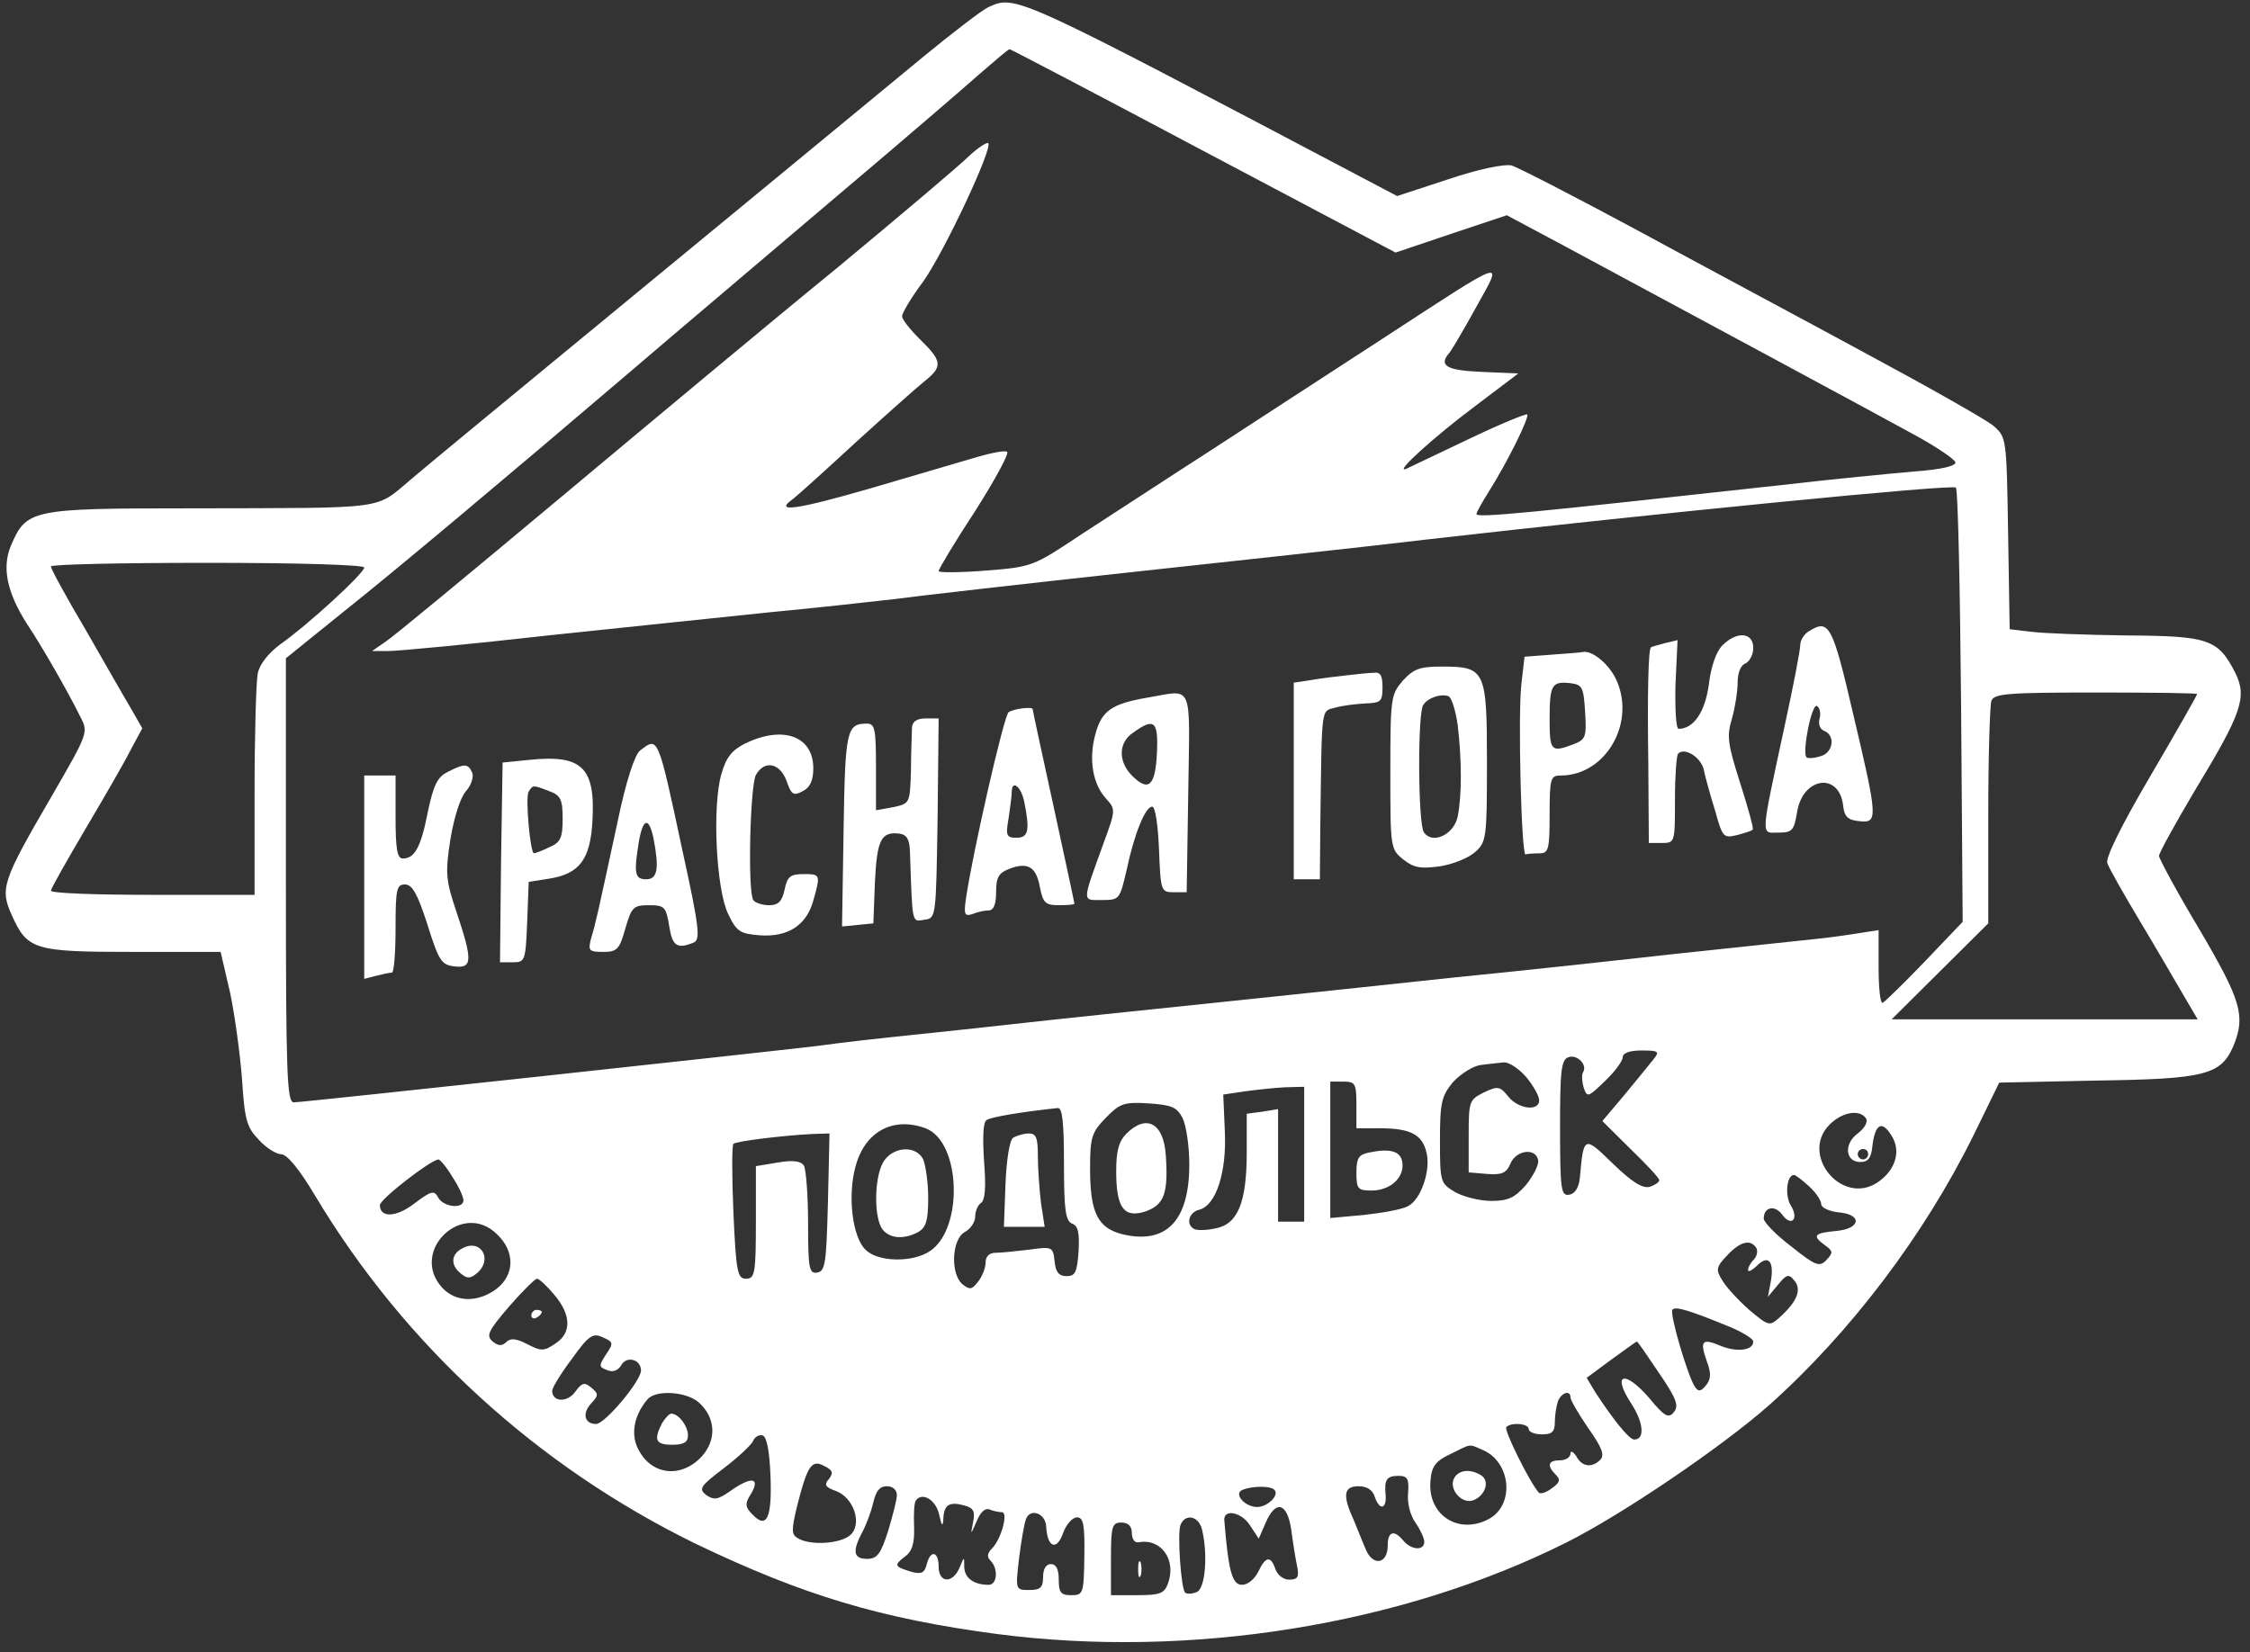 <?xml version="1.0" encoding="UTF-8"?> <svg xmlns="http://www.w3.org/2000/svg" width="113" height="83" viewBox="0 0 113 83" fill="none"><rect x="0" y="0" width="113" height="83" fill="#333333" stroke="none"/> <path d="M49.632 0.362C49.344 0.492 47.875 1.613 46.354 2.864C42.761 5.834 36.178 11.255 28.52 17.562C25.137 20.35 21.623 23.243 20.705 24.025C18.764 25.64 19.735 25.51 9.506 25.536C1.534 25.536 1.324 25.588 0.537 27.439C0.091 28.533 0.354 29.784 1.376 31.374C2.058 32.39 3.396 34.71 4.025 35.987C4.445 36.794 4.445 36.794 2.609 39.974C0.117 44.248 -0.014 44.639 0.59 45.968C1.376 47.714 1.691 47.818 6.674 47.818H11.08L11.552 49.851C11.788 50.945 12.05 52.9 12.155 54.203C12.286 56.262 12.391 56.627 12.995 57.252C13.362 57.669 13.886 57.982 14.122 57.982C14.411 57.982 15.04 58.737 15.827 60.067C20.338 67.598 26.999 73.67 34.946 77.553C40.322 80.133 44.203 81.306 50.104 82.088C59.755 83.339 70.351 81.645 78.638 77.501C81.418 76.12 86.48 72.68 88.84 70.595C92.931 66.947 96.656 62.021 99.121 57.017L100.406 54.385L105.31 54.281C110.791 54.203 111.552 53.995 112.181 52.509C112.784 51.024 112.548 50.242 110.45 46.672C109.323 44.795 108.431 43.127 108.431 42.997C108.431 42.84 109.244 41.381 110.214 39.739C112.601 35.804 112.863 35.022 112.26 33.797C111.394 32.104 110.922 31.947 106.805 31.921C104.786 31.895 102.635 31.817 102.032 31.739L100.93 31.608L100.852 26.787C100.773 21.992 100.773 21.966 100.117 21.393C99.75 21.08 96.839 19.438 93.692 17.744C90.519 16.024 85.352 13.262 82.231 11.568C79.084 9.874 76.252 8.414 75.911 8.31C75.517 8.232 74.258 8.493 72.711 9.014L70.167 9.848L68.436 8.936C50.891 -0.316 51.022 -0.264 49.632 0.362ZM60.437 7.581L70.088 12.688L72.868 11.75L75.675 10.812L78.507 12.324C84.513 15.555 94.82 21.106 96.419 21.992C97.337 22.513 98.15 23.061 98.203 23.217C98.255 23.399 97.547 23.582 96.131 23.686C94.924 23.79 91.961 24.077 89.496 24.364C76.698 25.771 74.153 26.032 74.153 25.823C74.153 25.719 74.442 25.224 74.783 24.676C75.675 23.269 76.829 20.95 76.698 20.819C76.645 20.767 75.308 21.314 73.734 22.07C72.16 22.826 70.77 23.477 70.613 23.556C69.984 23.79 72.029 21.94 74.049 20.428L76.252 18.761L74.416 18.682C72.632 18.604 72.213 18.37 72.816 17.692C72.921 17.562 73.524 16.545 74.153 15.399C75.491 12.975 75.832 12.845 69.433 17.015C66.915 18.656 63.008 21.184 60.778 22.644C58.549 24.077 55.612 26.005 54.274 26.865C51.888 28.455 51.835 28.481 49.501 28.664C48.19 28.768 47.141 28.768 47.141 28.69C47.141 28.585 47.954 27.23 48.977 25.667C49.973 24.103 50.708 22.748 50.576 22.696C50.471 22.617 49.79 22.748 49.081 22.956C48.373 23.165 45.987 23.868 43.758 24.52C39.981 25.614 38.827 25.771 39.824 25.067C40.06 24.885 41.476 23.608 42.971 22.227C44.492 20.845 46.039 19.464 46.433 19.151C47.35 18.422 47.324 18.135 46.223 17.067C45.724 16.572 45.305 16.05 45.305 15.894C45.305 15.711 45.777 14.93 46.38 14.122C47.429 12.636 49.868 7.45 49.632 7.19C49.553 7.138 49.108 7.424 48.636 7.867C48.19 8.31 45.2 10.838 42.027 13.47C38.827 16.076 32.585 21.288 28.127 25.015C23.669 28.742 19.735 31.999 19.367 32.234L18.686 32.703H19.525C19.997 32.703 23.616 32.364 27.524 31.921C31.458 31.504 36.519 30.983 38.748 30.748C40.978 30.54 43.758 30.227 44.911 30.097C46.066 29.941 51.311 29.341 56.582 28.768C61.853 28.195 68.646 27.465 71.662 27.1C83.097 25.797 98.072 24.311 98.229 24.494C98.334 24.598 98.439 29.55 98.491 35.492L98.57 46.307L96.656 48.313C95.606 49.408 94.662 50.32 94.557 50.372C94.426 50.424 94.348 49.616 94.348 48.6V46.724L93.508 46.854C93.036 46.932 91.987 47.088 91.2 47.167C90.414 47.245 87.109 47.61 83.857 47.948C80.605 48.313 75.779 48.834 73.105 49.095C70.429 49.382 66.023 49.851 63.27 50.138C60.542 50.424 57.054 50.789 55.533 50.945C54.012 51.102 51.835 51.336 50.681 51.467C49.527 51.597 47.35 51.831 45.829 51.988C44.308 52.144 42.184 52.379 41.109 52.535C38.25 52.874 15.224 55.376 14.752 55.376C14.411 55.376 14.358 53.942 14.358 44.222V33.068L17.296 30.696C19.787 28.716 25.163 24.207 31.641 18.682C34.316 16.389 37.568 13.653 42.682 9.301C45.489 6.929 48.426 4.401 49.186 3.724C49.973 3.046 50.629 2.473 50.708 2.473C50.76 2.473 55.14 4.766 60.437 7.581ZM18.292 28.507C18.292 28.794 15.46 31.4 14.043 32.39C13.466 32.833 13.021 33.38 12.942 33.85C12.863 34.267 12.785 36.925 12.785 39.765V44.952H7.671C4.864 44.952 2.557 44.873 2.557 44.743C2.557 44.639 3.343 43.258 4.261 41.694C5.205 40.104 6.228 38.332 6.543 37.707L7.146 36.586L6.595 35.622C6.281 35.1 5.258 33.302 4.314 31.66C3.343 30.019 2.557 28.585 2.557 28.455C2.557 28.351 6.097 28.273 10.424 28.273C15.014 28.273 18.292 28.377 18.292 28.507ZM110.345 34.866C110.345 34.918 109.296 36.768 108.011 38.958C106.543 41.459 105.73 43.101 105.835 43.362C105.913 43.596 106.648 44.899 107.461 46.255C108.274 47.61 109.244 49.278 109.637 49.955L110.372 51.206H102.687H95.003L97.442 48.782L99.855 46.385V40.99C99.855 38.045 99.934 35.439 100.012 35.205C100.144 34.84 100.852 34.788 105.258 34.788C108.064 34.788 110.345 34.814 110.345 34.866ZM83.044 53.213C82.834 53.473 82.179 54.281 81.576 55.011L80.474 56.314L81.89 57.721C82.677 58.477 83.333 59.181 83.333 59.285C83.333 59.389 83.097 59.545 82.834 59.624C82.467 59.702 81.943 59.363 80.999 58.451C79.556 57.044 79.53 57.044 79.346 59.154C79.294 59.65 79.11 59.962 78.822 60.014C78.402 60.093 78.35 59.806 78.35 56.679C78.35 53.786 78.402 53.239 78.769 53.108C79.215 52.952 79.74 53.499 79.504 53.864C79.425 53.995 79.451 54.333 79.53 54.62C79.713 55.141 79.74 55.141 80.605 54.307C81.103 53.838 81.497 53.291 81.497 53.108C81.497 52.9 81.838 52.77 82.441 52.77C83.306 52.77 83.359 52.822 83.044 53.213ZM76.645 54.099C77.012 54.542 77.301 55.063 77.301 55.272C77.301 55.845 76.252 55.715 75.753 55.089C75.334 54.568 75.229 54.542 74.521 54.88C73.786 55.245 73.76 55.324 73.76 57.07V58.894L74.678 58.972C75.412 59.024 75.648 58.946 75.858 58.451C76.147 57.773 77.117 57.643 77.248 58.268C77.301 58.503 77.012 59.05 76.645 59.519C76.068 60.171 75.753 60.327 74.888 60.327C74.311 60.327 73.498 60.119 73.078 59.884C72.344 59.441 72.318 59.389 72.318 57.304C72.318 55.376 72.396 55.063 72.973 54.359C73.367 53.942 73.97 53.551 74.363 53.499C74.757 53.447 75.281 53.395 75.517 53.369C75.779 53.343 76.278 53.682 76.645 54.099ZM68.122 55.506V56.679H69.328C70.823 56.679 71.426 56.992 71.636 57.877C71.872 58.764 71.374 60.249 70.718 60.588C70.456 60.744 69.459 60.927 68.515 61.031L66.81 61.187V57.747V54.333H67.466C68.069 54.333 68.122 54.438 68.122 55.506ZM65.499 57.982V61.37H64.843H64.188V58.555V55.715L63.401 55.845L62.614 55.949V57.877C62.614 60.405 62.168 61.5 61.041 61.708C60.569 61.813 60.096 61.813 59.965 61.734C59.546 61.5 59.703 60.901 60.227 60.77C61.067 60.562 61.617 58.894 61.513 56.809L61.434 54.985L62.483 54.828C63.06 54.75 63.978 54.646 64.529 54.62L65.499 54.594V57.982ZM59.388 56.157C59.572 56.522 59.729 57.565 59.729 58.503C59.729 61.318 58.575 62.542 56.346 61.995C55.14 61.682 54.746 60.927 54.746 58.712C54.746 57.122 54.825 56.887 55.533 56.157C56.241 55.428 56.451 55.35 57.684 55.428C58.837 55.506 59.1 55.61 59.388 56.157ZM53.435 58.477C53.435 60.796 53.514 61.344 53.855 61.474C54.143 61.578 54.222 61.943 54.169 62.855C54.091 63.898 54.012 64.106 53.566 64.106C53.173 64.106 53.015 63.898 52.963 63.35C52.884 62.62 52.832 62.62 51.678 62.777C51.022 62.855 50.262 62.933 49.999 62.933C49.685 62.933 49.501 63.116 49.501 63.402C49.501 63.663 49.344 64.106 49.134 64.367C48.819 64.784 48.714 64.81 48.347 64.523C47.718 64.002 47.796 62.256 48.452 61.891C48.74 61.734 48.977 61.396 48.977 61.109C48.977 60.848 49.108 60.536 49.265 60.431C49.475 60.301 49.527 59.624 49.422 58.347C49.344 57.122 49.37 56.366 49.553 56.262C49.79 56.105 51.389 55.845 53.12 55.662C53.356 55.636 53.435 56.366 53.435 58.477ZM93.718 56.184C93.823 56.366 93.639 56.679 93.299 56.939C92.59 57.461 92.669 58.373 93.43 58.373C93.823 58.373 93.98 58.164 94.033 57.591C94.164 56.47 94.505 56.262 94.977 57.017C95.501 57.799 95.213 58.79 94.269 59.415C92.486 60.562 90.387 58.008 91.882 56.496C92.538 55.845 93.403 55.715 93.718 56.184ZM46.485 56.679C48.269 57.356 48.4 61.734 46.695 62.855C45.829 63.428 44.125 63.402 43.495 62.803C42.813 62.204 42.551 60.067 42.971 58.581C43.443 56.835 44.859 56.079 46.485 56.679ZM41.581 60.379C41.502 63.428 41.45 63.845 41.056 63.924C40.637 64.002 40.584 63.741 40.584 61.448C40.584 60.041 40.479 58.737 40.374 58.555C40.217 58.321 39.824 58.268 39.063 58.399L37.962 58.581V61.396C37.962 63.976 37.909 64.236 37.463 64.236C37.044 64.236 36.965 63.924 36.834 60.901C36.755 59.076 36.755 57.539 36.834 57.461C36.965 57.33 39.273 57.044 40.794 56.965L41.66 56.939L41.581 60.379ZM93.823 57.982C93.823 58.112 93.718 58.242 93.561 58.242C93.43 58.242 93.299 58.112 93.299 57.982C93.299 57.825 93.43 57.721 93.561 57.721C93.718 57.721 93.823 57.825 93.823 57.982ZM22.724 59.128C23.039 59.597 23.275 60.119 23.275 60.301C23.275 60.744 22.279 60.64 22.016 60.171C21.806 59.78 21.675 59.806 20.81 60.458C19.892 61.161 19.079 61.187 19.079 60.536C19.105 60.223 21.597 58.294 22.016 58.242C22.095 58.242 22.436 58.633 22.724 59.128ZM90.859 59.597C91.2 59.91 91.463 60.301 91.463 60.484C91.463 60.666 91.856 60.848 92.328 60.901C93.561 61.005 93.456 61.734 92.197 61.839C91.096 61.943 90.991 62.073 91.672 62.568C92.066 62.855 92.066 62.933 91.725 63.298C91.384 63.663 91.174 63.585 89.968 62.62C89.207 62.047 88.578 61.396 88.578 61.213C88.578 60.64 89.129 60.51 89.496 61.005C89.968 61.656 90.361 61.239 89.942 60.562C89.627 60.067 89.732 59.024 90.099 59.024C90.178 59.024 90.519 59.285 90.859 59.597ZM24.98 62.021C25.871 62.881 25.845 64.028 24.953 64.731C24.036 65.435 22.908 65.435 22.226 64.705C20.521 62.881 23.223 60.249 24.98 62.021ZM88.211 62.699C88.289 62.855 88.237 63.116 88.08 63.272C87.922 63.428 87.791 63.663 87.791 63.793C87.791 63.924 87.975 63.819 88.211 63.611C88.788 63.011 89.102 63.324 88.945 64.314L88.788 65.148L89.286 64.549C89.732 64.002 89.837 63.976 90.125 64.341C90.492 64.784 90.256 65.383 89.391 66.165C88.866 66.634 88.84 66.634 87.817 65.774C87.266 65.279 86.663 64.627 86.48 64.288C86.165 63.793 86.191 63.637 86.742 63.064C87.398 62.36 87.922 62.23 88.211 62.699ZM27.838 65.044C28.704 66.061 28.704 66.973 27.891 67.494C27.314 67.885 27.183 67.885 26.475 67.52C25.924 67.233 25.635 67.207 25.426 67.416C25.216 67.624 25.032 67.624 24.744 67.39C24.403 67.103 24.508 66.868 25.557 65.644C26.239 64.862 26.868 64.236 26.973 64.236C27.078 64.236 27.471 64.601 27.838 65.044ZM86.952 66.686C87.555 66.947 88.053 67.259 88.053 67.39C88.053 67.833 87.266 67.937 86.454 67.624C85.483 67.207 85.352 67.338 85.719 68.38C85.955 69.005 85.929 69.292 85.667 69.605C85.404 69.918 85.3 69.918 85.116 69.657C84.749 69.084 83.857 66.034 83.988 65.8C84.119 65.591 84.854 65.826 86.952 66.686ZM30.435 68.041C30.068 68.615 30.068 68.667 30.487 68.823C30.776 68.953 31.038 68.849 31.195 68.588C31.458 68.093 32.192 68.276 32.192 68.849C32.192 69.37 30.382 71.533 29.936 71.533C29.36 71.533 29.228 71.012 29.674 70.517C30.068 70.1 30.068 70.022 29.7 69.709C29.36 69.422 29.228 69.448 28.887 69.918C28.494 70.465 27.733 70.439 27.733 69.865C27.733 69.709 28.179 68.979 28.73 68.25C29.569 67.077 29.779 66.947 30.277 67.181C30.802 67.416 30.828 67.468 30.435 68.041ZM83.306 68.953C84.198 70.256 84.329 70.621 84.067 70.934C83.805 71.273 83.595 71.168 82.808 70.204C81.576 68.797 80.946 69.005 81.916 70.491C82.546 71.455 82.624 72.315 82.074 72.315C81.811 72.315 80.972 71.247 80.107 69.918L79.687 69.214L80.92 68.302C81.602 67.807 82.179 67.39 82.205 67.39C82.231 67.364 82.729 68.093 83.306 68.953ZM35.05 70.413C35.942 71.168 36.021 72.315 35.234 73.175C34.211 74.27 32.716 74.113 32.061 72.81C31.667 72.081 31.825 71.116 32.507 70.308C32.9 69.813 34.395 69.891 35.05 70.413ZM78.874 70.204C78.874 70.335 79.268 71.012 79.766 71.742C80.448 72.706 80.605 73.097 80.369 73.332C79.95 73.748 79.451 73.696 79.163 73.149C79.005 72.915 78.874 72.862 78.874 73.019C78.874 73.201 78.638 73.358 78.35 73.358C77.746 73.358 77.668 73.618 78.14 74.087C78.376 74.322 78.35 74.478 77.93 74.765C77.668 74.973 77.353 75.078 77.274 74.973C76.802 74.426 75.517 71.82 75.648 71.69C75.911 71.429 76.776 71.507 76.776 71.794C76.776 71.924 77.065 72.055 77.432 72.055C77.956 72.055 78.087 71.924 78.087 71.429C78.087 71.09 78.166 70.621 78.245 70.387C78.428 69.944 78.874 69.813 78.874 70.204ZM38.696 74.139C38.775 76.25 38.512 76.824 37.804 76.094C37.437 75.729 37.411 75.547 37.647 75.156C38.25 74.218 37.778 74.113 36.65 74.921C36.047 75.338 35.864 75.364 35.47 75.104C35.077 74.791 35.156 74.66 36.362 73.748C37.07 73.201 37.752 72.576 37.831 72.367C37.909 72.185 38.119 72.055 38.303 72.107C38.512 72.185 38.644 72.888 38.696 74.139ZM74.521 72.862C75.911 73.514 76.068 75.651 74.731 76.328C73.209 77.11 71.662 76.068 71.846 74.348C71.898 73.67 72.108 73.384 72.842 73.045C73.944 72.498 73.734 72.524 74.521 72.862ZM41.633 74.296C41.371 74.582 41.45 74.713 41.974 74.895C42.892 75.234 43.312 76.563 42.709 77.11C42.21 77.553 40.689 77.657 40.06 77.267C39.745 77.084 39.745 76.85 40.033 75.651C40.558 73.592 40.768 73.305 41.397 73.644C41.817 73.853 41.869 73.983 41.633 74.296ZM70.718 74.999C70.665 75.495 70.823 76.12 71.085 76.485C71.321 76.824 71.531 77.267 71.531 77.449C71.531 77.918 70.875 77.866 70.482 77.397C70.01 76.824 69.695 76.928 69.695 77.632C69.695 78.57 68.961 78.7 68.594 77.84C68.436 77.449 68.148 76.772 67.964 76.302C67.413 75.104 67.492 74.66 68.227 74.66C68.646 74.66 68.935 74.843 69.04 75.182C69.275 75.885 69.643 75.833 69.59 75.104C69.511 74.322 69.643 74.139 70.246 74.139C70.692 74.139 70.77 74.296 70.718 74.999ZM45.043 75.104C45.043 75.338 44.833 76.146 44.597 76.928C44.23 78.075 44.046 78.309 43.548 78.309C42.866 78.309 42.787 77.944 43.312 76.954C43.522 76.563 43.758 75.912 43.862 75.468C43.994 74.895 44.177 74.66 44.544 74.66C44.833 74.66 45.043 74.843 45.043 75.104ZM64.004 74.843C64.266 75.104 63.663 75.703 63.139 75.703C62.509 75.703 61.932 75.025 62.404 74.843C62.903 74.635 63.821 74.635 64.004 74.843ZM47.167 76.094C47.298 76.667 47.35 76.719 47.377 76.302C47.403 75.599 47.665 75.416 48.426 75.625C48.898 75.755 48.977 75.912 48.872 76.459C48.74 77.136 48.74 77.136 49.055 76.407C49.239 75.964 49.475 75.729 49.711 75.833C49.895 75.912 50.183 75.964 50.314 75.964C50.655 75.964 50.288 77.293 49.842 77.762C49.58 78.022 49.553 78.205 49.737 78.387C50.157 78.804 50.078 79.612 49.658 79.612C48.898 79.612 48.452 79.273 48.426 78.726C48.426 78.179 48.426 78.179 48.19 78.752C47.849 79.56 47.141 79.534 47.141 78.7C47.141 77.918 46.721 77.84 46.538 78.596C46.433 79.013 46.275 79.091 45.777 78.96C44.911 78.7 44.885 78.622 45.436 78.205C45.803 77.944 45.934 77.553 45.908 76.719C45.882 76.12 45.908 75.52 45.987 75.39C46.301 74.921 47.01 75.338 47.167 76.094ZM64.843 76.797C64.922 77.423 65.053 78.231 65.132 78.622C65.263 79.221 65.184 79.352 64.738 79.352C64.45 79.352 64.161 79.117 64.056 78.83C63.821 78.127 63.558 78.179 63.191 78.96C63.008 79.325 62.666 79.612 62.378 79.612C61.88 79.612 61.696 78.934 61.486 76.355C61.46 75.781 62.352 75.964 62.771 76.615L63.217 77.293L63.558 76.511C64.056 75.338 64.633 75.468 64.843 76.797ZM52.543 76.693C52.596 77.736 53.068 77.918 53.383 77.032C53.54 76.589 53.855 76.224 54.091 76.224C54.405 76.224 54.484 76.563 54.458 78.179C54.432 80.055 54.405 80.133 53.802 80.133C53.278 80.133 53.173 80.003 53.173 79.352C53.173 78.83 53.042 78.57 52.779 78.57C52.543 78.57 52.386 78.804 52.386 79.221C52.386 79.742 52.255 79.873 51.704 79.873C50.996 79.873 50.996 79.873 51.179 78.283C51.285 77.423 51.442 76.537 51.52 76.328C51.73 75.729 52.517 76.016 52.543 76.693ZM60.359 76.797C60.673 78.048 60.542 79.82 60.096 79.977C59.86 80.081 59.598 80.081 59.519 80.003C59.31 79.794 59.126 77.058 59.283 76.615C59.519 76.016 60.175 76.146 60.359 76.797ZM56.844 77.006C56.844 77.319 57.002 77.527 57.185 77.475C58.313 77.267 59.1 78.361 58.654 79.56C58.47 80.055 58.234 80.133 57.107 80.133H55.795V78.309C55.795 76.667 55.848 76.485 56.32 76.485C56.661 76.485 56.844 76.667 56.844 77.006Z" fill="white"></path> <path d="M90.886 31.687C90.624 31.817 90.414 32.156 90.414 32.391C90.414 32.651 90.073 34.423 89.653 36.352C88.394 42.216 88.421 41.825 89.312 41.825C90.02 41.825 90.099 41.72 90.256 40.782C90.545 39.036 92.354 38.776 92.564 40.444C92.617 41.017 92.8 41.199 93.377 41.251C94.321 41.356 94.321 41.147 93.062 35.831C92.04 31.427 91.856 31.088 90.886 31.687ZM91.384 36.091C91.305 36.378 91.41 36.639 91.62 36.717C92.197 36.951 92.066 37.837 91.41 37.994C91.096 38.098 90.781 38.098 90.728 38.046C90.492 37.811 90.991 35.309 91.253 35.466C91.384 35.544 91.463 35.831 91.384 36.091Z" fill="white"></path> <path d="M86.506 32.417C86.191 32.729 85.929 33.485 85.824 34.371C85.641 35.752 85.064 36.612 84.303 36.612C84.172 36.612 84.12 35.622 84.146 34.397L84.251 32.156L83.595 32.312C83.228 32.417 82.913 32.495 82.913 32.521C82.782 32.651 82.73 34.814 82.782 38.358L82.808 42.346H83.464C84.12 42.346 84.12 42.32 84.12 40.183C84.12 38.984 84.198 37.941 84.277 37.863C84.591 37.525 85.404 38.02 85.562 38.645C85.641 39.036 85.903 39.974 86.139 40.73C86.506 42.059 86.558 42.111 87.214 41.955C87.608 41.851 87.975 41.746 88.027 41.668C88.08 41.616 87.791 40.574 87.398 39.349C86.768 37.368 86.716 36.977 86.978 36.117C87.135 35.57 87.267 34.736 87.267 34.293C87.267 33.798 87.424 33.407 87.66 33.329C87.87 33.224 88.053 32.886 88.053 32.547C88.053 31.765 87.24 31.687 86.506 32.417Z" fill="white"></path> <path d="M77.93 32.886L76.566 32.99L76.409 34.345C76.225 35.934 76.409 43.023 76.619 42.919C76.697 42.893 77.012 42.867 77.301 42.867C77.773 42.867 77.825 42.684 77.825 40.912C77.825 39.088 77.878 38.958 78.376 38.958C80.71 38.958 82.231 36.169 81.103 34.006C80.71 33.276 79.923 32.651 79.477 32.755C79.373 32.781 78.664 32.833 77.93 32.886ZM79.609 35.778C79.687 37.029 79.635 37.159 79.005 37.394C77.904 37.811 77.825 37.733 77.825 36.143C77.825 34.397 77.93 34.215 78.874 34.319C79.477 34.397 79.53 34.527 79.609 35.778Z" fill="white"></path> <path d="M70.456 34.188C69.853 34.892 69.826 35.048 69.826 38.775C69.826 42.58 69.826 42.658 70.482 43.179C71.006 43.596 71.347 43.648 72.318 43.518C72.973 43.414 73.76 43.101 74.101 42.788C74.652 42.293 74.678 42.059 74.678 38.306C74.678 33.667 74.599 33.485 72.423 33.485C71.321 33.485 71.006 33.589 70.456 34.188ZM73.209 36.429C73.419 38.175 73.419 39.974 73.209 41.016C73.026 41.928 71.924 42.449 71.505 41.798C71.216 41.355 71.19 35.83 71.478 35.413C71.715 35.048 72.344 34.84 72.737 34.97C72.895 35.022 73.105 35.674 73.209 36.429Z" fill="white"></path> <path d="M67.597 33.928C67.099 33.98 66.286 34.084 65.84 34.163L64.975 34.293V39.218V44.17H65.63H66.286L66.312 41.225C66.391 35.335 66.338 35.752 67.073 35.544C67.44 35.44 68.122 35.361 68.594 35.335C69.354 35.309 69.433 35.231 69.433 34.528C69.433 33.928 69.328 33.746 68.987 33.798C68.725 33.798 68.095 33.876 67.597 33.928Z" fill="white"></path> <path d="M57.605 35.048C55.822 35.361 55.323 35.7 55.008 36.898C54.668 38.149 54.877 39.4 55.559 40.13C56.031 40.651 56.031 40.703 55.428 42.345C54.327 45.394 54.327 45.212 55.349 45.212C56.215 45.212 56.241 45.186 56.582 43.7C56.975 41.85 57.526 40.521 57.867 40.521C58.025 40.521 58.156 41.459 58.208 42.658C58.287 44.769 58.313 44.821 58.942 44.821H59.598L59.677 39.791C59.755 34.162 59.965 34.657 57.605 35.048ZM58.103 37.837C58.025 39.478 57.684 39.791 56.871 38.983C56.136 38.254 56.163 37.289 56.923 36.794C57.972 36.038 58.182 36.221 58.103 37.837Z" fill="white"></path> <path d="M50.655 35.778C50.419 35.934 48.819 42.97 48.505 45.186C48.4 45.941 48.452 46.046 48.845 45.915C49.081 45.811 49.449 45.733 49.658 45.733C49.895 45.733 50.026 45.446 50.026 44.821C50.026 44.065 50.157 43.856 50.681 43.648C51.625 43.283 52.045 43.544 52.229 44.586C52.386 45.368 52.517 45.472 53.173 45.472C53.619 45.472 53.959 45.446 53.959 45.394C53.959 45.342 53.487 43.153 52.91 40.495C52.334 37.862 51.861 35.673 51.861 35.621C51.861 35.491 50.917 35.595 50.655 35.778ZM51.442 40.286C51.73 41.719 51.652 42.084 51.048 42.084C50.55 42.084 50.498 41.98 50.655 41.094C50.734 40.573 50.812 39.974 50.812 39.791C50.812 39.139 51.285 39.504 51.442 40.286Z" fill="white"></path> <path d="M45.803 36.534C45.803 36.794 45.751 37.759 45.751 38.697C45.698 40.365 45.698 40.365 44.859 40.547L43.994 40.703V38.54C43.994 36.638 43.941 36.351 43.548 36.351C42.525 36.351 42.446 36.638 42.368 41.642L42.289 46.541L43.076 46.463L43.862 46.385L43.941 44.3C44.046 42.163 44.256 41.772 45.174 41.876C45.541 41.928 45.672 42.163 45.698 42.736C45.83 46.489 45.777 46.306 46.433 46.202C47.01 46.124 47.01 46.098 47.088 41.094L47.141 36.091H46.485C46.039 36.091 45.83 36.247 45.803 36.534Z" fill="white"></path> <path d="M37.437 37.342C36.755 37.681 36.467 38.046 36.231 38.88C35.759 40.495 35.968 44.691 36.572 45.916C36.991 46.802 37.175 46.906 38.145 46.984C39.561 47.089 40.505 46.489 40.846 45.238C41.214 43.935 41.214 43.909 40.348 43.909C39.693 43.909 39.535 44.04 39.404 44.691C39.273 45.291 39.089 45.473 38.617 45.473C38.276 45.473 37.909 45.343 37.831 45.212C37.542 44.769 37.673 39.479 37.962 38.932C38.381 38.176 39.168 38.306 39.509 39.245C39.745 39.922 39.85 40 40.322 39.74C40.689 39.557 40.846 39.192 40.846 38.593C40.846 36.977 39.325 36.43 37.437 37.342Z" fill="white"></path> <path d="M32.139 37.707C31.877 37.915 31.431 39.27 31.012 41.303C30.015 45.916 29.936 46.307 29.7 47.089C29.517 47.766 29.569 47.818 30.304 47.818C30.985 47.818 31.117 47.688 31.405 46.646C31.72 45.577 31.799 45.473 32.585 45.473C33.372 45.473 33.451 45.551 33.608 46.515C33.766 47.532 34.002 47.688 34.841 47.349C35.182 47.193 35.129 46.62 34.264 42.684C33.031 36.899 33.057 37.003 32.139 37.707ZM32.821 42.111C33.11 43.623 33.031 44.17 32.454 44.17C31.877 44.17 31.825 43.883 32.087 42.267C32.297 41.095 32.585 41.017 32.821 42.111Z" fill="white"></path> <path d="M26.553 38.175L25.242 38.306L25.163 43.309L25.111 48.339H25.74C26.37 48.339 26.396 48.287 26.475 46.332L26.553 44.3L27.55 44.143C29.097 43.909 29.648 43.179 29.753 41.25C29.91 38.54 29.228 37.889 26.553 38.175ZM27.576 39.739C28.153 39.947 28.258 40.156 28.258 41.12C28.258 42.084 28.153 42.319 27.602 42.553C27.235 42.736 26.868 42.866 26.816 42.866C26.632 42.866 26.37 40.026 26.553 39.765C26.763 39.426 26.763 39.426 27.576 39.739Z" fill="white"></path> <path d="M22.488 38.775C21.964 39.035 21.78 39.426 21.492 40.755C21.151 42.527 20.836 43.127 20.233 43.127C19.944 43.127 19.866 42.632 19.866 41.042V38.957H19.079H18.292V44.065V49.173L18.895 49.017C19.21 48.938 19.551 48.86 19.682 48.86C19.787 48.86 19.866 47.87 19.866 46.645C19.866 44.664 19.918 44.43 20.338 44.43C20.705 44.43 20.967 44.899 21.465 46.437C22.042 48.287 22.174 48.469 22.829 48.547C23.721 48.652 23.747 48.261 22.934 45.837C22.383 44.195 22.357 43.883 22.619 42.163C22.803 41.068 23.118 40.052 23.406 39.739C23.642 39.478 23.8 39.061 23.721 38.827C23.511 38.358 23.354 38.332 22.488 38.775Z" fill="white"></path> <path d="M68.725 57.903C68.227 58.008 68.122 58.19 68.122 58.92C68.122 59.727 68.2 59.806 68.882 59.806C69.826 59.806 70.534 59.154 70.43 58.398C70.351 57.825 69.826 57.669 68.725 57.903Z" fill="white"></path> <path d="M56.582 56.939C56.189 57.33 56.058 57.799 56.058 58.841C56.058 60.692 56.451 61.213 57.553 60.848C58.47 60.509 58.68 59.936 58.549 58.033C58.444 56.418 57.579 55.949 56.582 56.939Z" fill="white"></path> <path d="M50.891 57.148C50.707 57.252 50.55 58.216 50.498 59.493L50.419 61.63H51.442H52.465L52.281 60.431C52.202 59.754 52.124 58.711 52.124 58.086C52.124 57.173 52.045 56.939 51.678 56.939C51.416 56.939 51.075 57.043 50.891 57.148Z" fill="white"></path> <path d="M44.413 58.295C43.941 58.946 43.862 60.901 44.256 61.657C44.571 62.204 45.331 62.308 46.118 61.891C46.511 61.657 46.616 61.318 46.616 60.171C46.616 59.389 46.485 58.503 46.354 58.217C45.987 57.539 44.912 57.591 44.413 58.295Z" fill="white"></path> <path d="M23.196 62.724C22.646 63.011 22.619 63.559 23.144 63.975C23.459 64.236 23.616 64.236 23.931 63.975C24.796 63.272 24.14 62.177 23.196 62.724Z" fill="white"></path> <path d="M26.684 66.087C26.684 66.217 26.816 66.269 26.947 66.191C27.104 66.113 27.209 65.982 27.209 65.904C27.209 65.852 27.104 65.8 26.947 65.8C26.816 65.8 26.684 65.93 26.684 66.087Z" fill="white"></path> <path d="M33.241 71.508C32.821 72.342 32.926 72.576 33.766 72.576C34.342 72.576 34.552 72.446 34.552 72.107C34.552 71.638 34.08 71.013 33.713 71.013C33.608 71.013 33.398 71.247 33.241 71.508Z" fill="white"></path> <path d="M73 74.321C72.79 74.869 73.445 75.572 73.996 75.364C74.599 75.129 74.835 74.4 74.389 74.113C73.813 73.748 73.183 73.852 73 74.321Z" fill="white"></path> <path d="M57.159 78.83C57.159 79.195 57.212 79.325 57.29 79.143C57.343 78.986 57.343 78.674 57.29 78.491C57.212 78.335 57.159 78.465 57.159 78.83Z" fill="white"></path> </svg> 